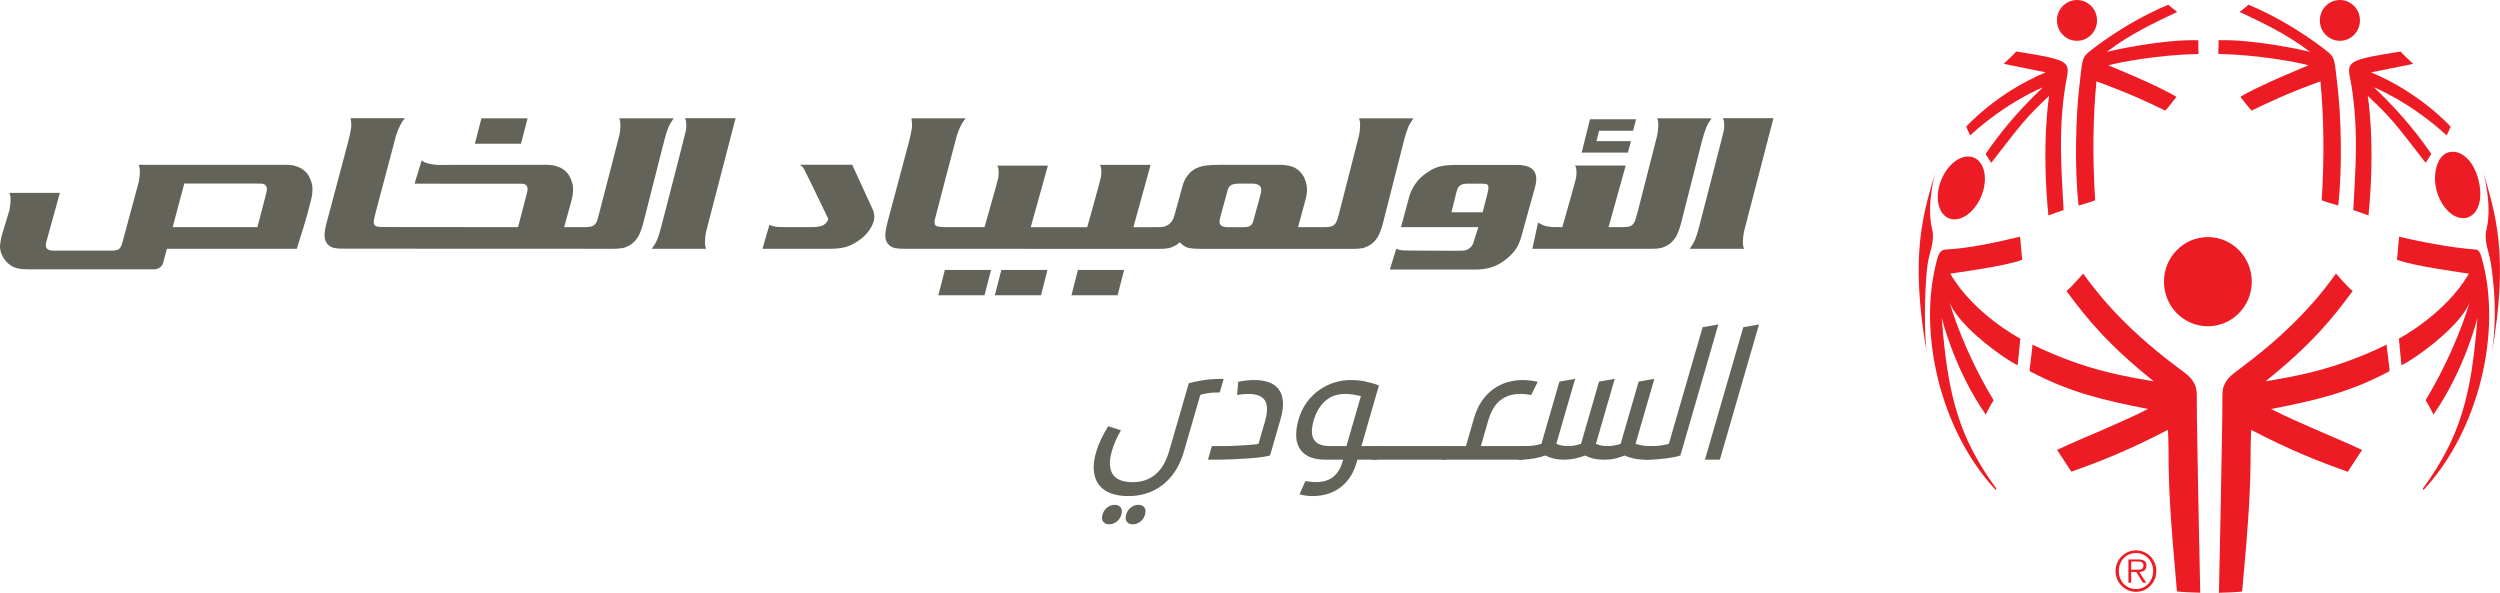 <svg width="194" height="46" viewBox="0 0 194 46" fill="none" xmlns="http://www.w3.org/2000/svg">
<g clip-path="url(#clip0_32_640)">
<path d="M151.21 16.927C152.059 17.298 153.192 16.548 153.737 15.251C154.285 13.961 154.038 12.607 153.188 12.238C152.335 11.867 151.208 12.618 150.66 13.915C150.267 14.84 150.284 15.799 150.637 16.402C150.776 16.638 150.969 16.822 151.208 16.927H151.21Z" fill="#ED1C24"/>
<path d="M161.174 3.167C162.033 3.167 162.73 2.458 162.73 1.583C162.73 0.708 162.033 0 161.174 0C160.314 0 159.619 0.708 159.619 1.583C159.619 2.458 160.312 3.167 161.174 3.167Z" fill="#ED1C24"/>
<path d="M161.34 6.867C161.097 8.901 160.962 13.078 161.302 15.951C161.302 15.951 162.587 15.572 162.585 15.542C162.375 12.359 162.408 9.047 162.685 6.316C165.109 7.189 166.746 7.954 168.027 8.587C168.338 8.247 168.597 7.87 168.892 7.518C167.516 6.658 163.643 5.083 163.604 5.07C164.503 4.815 167.555 4.252 170.596 4.187C170.612 4.187 170.573 3.124 170.596 3.124C167.784 3.04 163.861 3.921 163.477 4.031C165.389 2.578 167.288 1.72 168.952 0.926C168.819 0.841 168.259 0.369 168.259 0.369C164.7 1.849 162.025 4.09 162.004 4.109C161.526 4.56 161.582 4.807 161.338 6.867H161.34Z" fill="#ED1C24"/>
<path d="M152.897 10.499C155.678 7.933 158.559 6.746 158.515 6.789C156.29 8.901 154.979 10.645 154.08 11.945C154.236 12.169 154.358 12.415 154.52 12.635C157.114 9.283 157.216 9.152 159.013 7.434C159.009 7.476 158.401 11.091 158.955 16.723C158.955 16.723 160.134 16.271 160.136 16.32C159.985 13.282 159.648 9.755 160.414 5.871C160.615 4.744 160.234 4.592 156.461 3.997C156.214 4.284 156.045 4.413 155.483 4.954L158.75 5.614C154.929 7.198 152.58 9.824 152.58 9.824C152.58 9.824 152.868 10.527 152.895 10.497L152.897 10.499Z" fill="#ED1C24"/>
<path d="M181.577 3.167C182.436 3.167 183.133 2.458 183.133 1.583C183.133 0.708 182.434 0 181.577 0C180.72 0 180.02 0.708 180.02 1.583C180.02 2.458 180.718 3.167 181.577 3.167Z" fill="#ED1C24"/>
<path d="M172.15 4.185C175.191 4.25 178.244 4.813 179.142 5.068C179.105 5.083 175.23 6.656 173.854 7.516C174.149 7.866 174.408 8.245 174.722 8.585C176.002 7.954 177.638 7.189 180.064 6.314C180.338 9.047 180.373 12.359 180.163 15.54C180.163 15.569 181.444 15.949 181.444 15.949C181.788 13.075 181.654 8.899 181.411 6.864C181.164 4.803 181.222 4.556 180.742 4.107C180.722 4.088 178.044 1.847 174.485 0.367C174.485 0.367 173.927 0.839 173.79 0.923C175.459 1.718 177.357 2.576 179.269 4.029C178.885 3.919 174.963 3.038 172.15 3.122C172.177 3.122 172.134 4.185 172.15 4.185Z" fill="#ED1C24"/>
<path d="M182.332 5.871C183.102 9.757 182.766 13.282 182.616 16.32C182.616 16.271 183.795 16.723 183.795 16.723C184.349 11.091 183.743 7.478 183.737 7.434C185.536 9.152 185.638 9.283 188.232 12.635C188.392 12.415 188.513 12.169 188.67 11.945C187.772 10.647 186.456 8.901 184.233 6.789C184.189 6.746 187.072 7.933 189.851 10.499C189.88 10.527 190.169 9.827 190.169 9.827C190.169 9.827 187.817 7.2 183.999 5.616L187.265 4.957C186.701 4.415 186.533 4.286 186.284 3.999C182.515 4.592 182.129 4.744 182.33 5.874L182.332 5.871Z" fill="#ED1C24"/>
<path d="M149.931 17.779C149.452 15.846 150.218 13.231 150.205 13.282C149.217 16.68 148.182 19.784 149.537 27.498C149.249 25.685 149.386 21.738 149.595 20.425C149.74 19.524 150.164 18.709 149.931 17.779Z" fill="#ED1C24"/>
<path d="M156.747 18.367C155.02 18.785 152.764 19.282 150.977 19.366C150.467 19.39 150.363 19.98 150.303 20.197C148.794 25.759 150.548 33.386 154.865 38.022C154.865 38.022 154.925 37.928 154.918 37.921C151.998 33.909 151.137 30.698 150.678 24.65C150.683 24.692 151.658 28.687 154.105 32.187C154.074 32.147 154.618 31.168 154.703 31.059C153.181 28.55 151.924 25.664 151.241 23.317C151.756 25.095 155.278 27.703 156.57 28.348L156.776 26.279C156.643 26.206 153.127 24.327 151.341 21.232C151.374 21.228 155.871 20.617 156.93 20.151C156.849 19.617 156.786 18.357 156.745 18.367H156.747Z" fill="#ED1C24"/>
<path d="M192.12 19.366C190.337 19.238 187.909 18.785 186.184 18.367C186.143 18.357 186.082 19.619 186.001 20.151C187.058 20.617 191.553 21.228 191.588 21.232C189.801 24.329 186.282 26.206 186.153 26.279L186.354 28.348C187.651 27.7 191.167 25.095 191.686 23.317C191.003 25.664 189.745 28.55 188.226 31.059C188.311 31.168 188.853 32.147 188.824 32.187C191.269 28.689 192.246 24.692 192.25 24.65C191.792 30.698 190.93 33.907 188.01 37.921C188.004 37.93 188.066 38.022 188.066 38.022C192.383 33.386 194.137 25.759 192.63 20.197C192.57 19.98 192.466 19.39 192.122 19.366H192.12Z" fill="#ED1C24"/>
<path d="M189.131 14.96C189.555 16.303 190.607 17.161 191.489 16.875C191.738 16.794 191.945 16.632 192.107 16.409C192.516 15.844 192.576 14.903 192.321 13.931C191.898 12.312 190.843 11.549 189.963 11.834C189.081 12.118 188.71 13.623 189.131 14.962V14.96Z" fill="#ED1C24"/>
<path d="M192.684 13.282C192.668 13.229 193.433 15.844 192.954 17.779C192.724 18.709 193.151 19.524 193.292 20.425C193.736 23.281 193.639 25.685 193.348 27.498C194.708 19.784 193.67 16.68 192.682 13.282H192.684Z" fill="#ED1C24"/>
<path d="M174.738 21.858C174.738 19.946 173.213 18.397 171.331 18.397C169.448 18.397 167.923 19.946 167.923 21.858C167.923 23.771 169.448 25.318 171.331 25.318C173.213 25.318 174.738 23.768 174.738 21.858Z" fill="#ED1C24"/>
<path d="M185.219 26.739C181.018 28.788 177.916 29.216 175.797 29.594C179.429 26.686 181.068 24.62 182.569 22.581C182.293 22.352 182.168 22.242 181.269 21.23C180.491 22.314 178.426 25.187 173.923 28.527C173.061 29.168 172.802 29.381 172.555 29.988C172.453 30.241 172.455 30.753 172.457 31.128C172.468 32.838 172.194 45.93 172.19 46.002C172.617 46 173.991 45.93 173.993 45.892C174.529 40.065 174.641 37.776 174.647 35.157C174.647 34.209 174.691 33.443 174.691 33.359C177.675 34.908 179.7 35.722 182.183 36.61C182.328 36.426 183.272 34.904 183.312 34.921C180.954 33.827 178.545 32.91 176.237 31.742C179.73 31.059 182.307 30.46 185.422 28.807C185.474 28.778 185.163 26.768 185.219 26.743V26.739Z" fill="#ED1C24"/>
<path d="M170.473 31.126C170.473 30.753 170.478 30.239 170.376 29.986C170.129 29.378 169.87 29.163 169.004 28.525C164.505 25.187 162.438 22.312 161.659 21.228C160.759 22.24 160.634 22.35 160.358 22.579C161.863 24.62 163.5 26.686 167.132 29.591C165.009 29.214 161.908 28.786 157.71 26.737C157.766 26.762 157.455 28.771 157.504 28.801C160.618 30.452 163.197 31.052 166.688 31.736C164.382 32.904 161.971 33.821 159.615 34.915C159.652 34.898 160.595 36.42 160.74 36.603C163.226 35.716 165.25 34.902 168.234 33.353C168.234 33.435 168.28 34.202 168.28 35.151C168.288 37.772 168.4 40.059 168.931 45.886C168.936 45.924 170.312 45.994 170.739 45.996C170.733 45.924 170.461 32.834 170.471 31.122L170.473 31.126Z" fill="#ED1C24"/>
<path d="M166.565 43.892C166.565 43.592 166.408 43.415 165.939 43.415H165.165V45.214H165.38V44.383H165.777L166.283 45.214H166.543L166.007 44.383C166.321 44.377 166.561 44.244 166.561 43.892H166.565ZM165.712 44.21H165.382V43.573H165.887C166.105 43.573 166.333 43.607 166.333 43.888C166.333 44.252 165.964 44.21 165.712 44.21Z" fill="#ED1C24"/>
<path d="M165.754 42.707C164.876 42.707 164.166 43.43 164.166 44.313C164.166 45.197 164.876 45.926 165.754 45.926C166.632 45.926 167.333 45.203 167.333 44.313C167.333 43.424 166.63 42.707 165.754 42.707ZM165.754 45.711C164.98 45.711 164.419 45.102 164.419 44.311C164.419 43.521 164.98 42.918 165.754 42.918C166.528 42.918 167.084 43.529 167.084 44.311C167.084 45.093 166.524 45.711 165.754 45.711Z" fill="#ED1C24"/>
<path d="M23.68 13.301C23.47 13.105 23.248 12.978 22.997 12.911C22.931 12.894 22.815 12.833 22.663 12.82C22.512 12.806 22.381 12.795 22.271 12.787H10.767C10.806 12.911 10.831 13.006 10.842 13.078C10.852 13.149 10.856 13.229 10.856 13.32C10.856 13.432 10.846 13.573 10.827 13.744C10.806 13.917 10.788 14.041 10.767 14.123L9.495 18.825C9.435 19.067 9.35 19.232 9.242 19.318C9.132 19.404 8.953 19.447 8.704 19.447H4.134C3.746 19.447 3.553 19.305 3.553 19.023C3.553 18.972 3.555 18.936 3.561 18.917C3.566 18.896 3.578 18.841 3.599 18.751L4.649 14.964H0.72C0.77 15.076 0.799 15.169 0.809 15.245C0.82 15.321 0.824 15.403 0.824 15.496C0.824 15.607 0.814 15.749 0.795 15.919C0.774 16.092 0.755 16.217 0.735 16.299L0.104 18.386C0.083 18.498 0.062 18.628 0.037 18.78C0.012 18.932 0 19.044 0 19.113C0 19.377 0.066 19.636 0.201 19.891C0.336 20.146 0.517 20.361 0.745 20.534C0.913 20.667 1.112 20.762 1.343 20.817C1.571 20.874 1.855 20.901 2.194 20.901H11.971C12.27 20.901 12.548 20.718 12.649 20.433C12.652 20.427 12.772 19.98 12.95 19.309H23.028L23.555 17.625C23.555 17.625 23.792 16.843 23.865 16.558L24.147 15.473C24.232 15.139 24.245 14.893 24.249 14.655C24.253 14.416 24.18 14.146 24.095 13.946C23.987 13.678 23.892 13.497 23.682 13.301H23.68ZM20.673 14.95L20.14 17.003C20.077 17.248 19.971 17.625 19.971 17.625C19.967 17.629 13.399 17.625 13.399 17.625C13.706 16.476 14.048 15.196 14.301 14.241L20.142 14.245C20.233 14.248 20.289 14.25 20.31 14.25C20.33 14.25 20.366 14.256 20.413 14.269C20.683 14.34 20.768 14.566 20.671 14.947L20.673 14.95Z" fill="#636359"/>
<path d="M118.994 13.208C118.757 12.934 118.315 12.797 117.668 12.797H113.087C112.539 12.797 112.106 12.833 111.786 12.905C111.467 12.976 111.155 13.113 110.852 13.316C110.292 13.67 109.873 14.117 109.597 14.655C109.466 14.908 109.375 15.156 109.318 15.399L108.717 17.625H114.717L114.409 18.601C114.393 18.671 114.37 18.747 114.339 18.827C114.308 18.907 114.281 18.968 114.262 19.006C114.216 19.097 114.142 19.181 114.042 19.261C113.942 19.341 113.847 19.392 113.756 19.411C113.731 19.421 113.708 19.428 113.685 19.434C113.662 19.438 113.631 19.442 113.592 19.442C113.552 19.442 113.492 19.444 113.409 19.451C113.328 19.455 113.216 19.459 113.077 19.459C113.077 19.459 109.003 19.449 108.835 19.43C108.667 19.409 108.505 19.369 108.347 19.309L107.853 20.916H114.534C115.3 20.916 115.953 20.739 116.493 20.385C117.099 20.001 117.531 19.554 117.792 19.048C117.886 18.867 117.965 18.664 118.031 18.441L119.129 14.488C119.276 13.91 119.23 13.486 118.994 13.212V13.208ZM115.439 14.958L115.055 16.472H112.637L113.006 14.958C113.027 14.878 113.048 14.808 113.069 14.747C113.089 14.686 113.108 14.642 113.123 14.612C113.245 14.372 113.486 14.252 113.845 14.252H114.964C115.103 14.252 115.213 14.26 115.296 14.275C115.377 14.29 115.435 14.326 115.466 14.38C115.497 14.435 115.509 14.509 115.503 14.598C115.497 14.688 115.474 14.808 115.437 14.958H115.439Z" fill="#636359"/>
<path d="M135.333 17.973L137.62 9.171H133.696C133.746 9.283 133.775 9.375 133.785 9.451C133.795 9.527 133.8 9.612 133.8 9.702C133.8 9.814 133.789 9.951 133.77 10.111C133.75 10.274 131.857 17.579 131.857 17.579C131.797 17.811 131.743 18.007 131.693 18.163C131.643 18.319 131.593 18.458 131.544 18.58C131.494 18.702 131.434 18.82 131.365 18.936C131.297 19.052 131.216 19.177 131.126 19.307H135.335C135.296 19.196 135.271 19.105 135.261 19.035C135.25 18.966 135.246 18.879 135.246 18.778C135.246 18.666 135.256 18.525 135.275 18.355C135.296 18.184 135.315 18.057 135.335 17.975L135.333 17.973Z" fill="#636359"/>
<path d="M132.247 10.341C132.297 10.185 132.347 10.044 132.397 9.917C132.446 9.791 132.507 9.673 132.575 9.561C132.644 9.449 132.725 9.323 132.814 9.181H128.597C128.636 9.293 128.661 9.384 128.671 9.453C128.682 9.525 128.686 9.609 128.686 9.711C128.686 9.822 128.676 9.964 128.657 10.134C128.636 10.307 128.617 10.432 128.597 10.514L127.09 16.411C127.019 16.683 126.957 16.902 126.903 17.062C126.849 17.224 126.779 17.345 126.694 17.427C126.608 17.507 126.507 17.562 126.388 17.587C126.27 17.612 126.11 17.625 125.911 17.625H124.824L126.156 12.846H122.231C122.281 12.957 122.31 13.05 122.321 13.126C122.331 13.202 122.335 13.286 122.335 13.377C122.335 13.489 122.325 13.626 122.306 13.786C122.285 13.948 121.25 17.581 121.25 17.581C121.246 17.596 121.242 17.61 121.237 17.625C120.972 17.625 120.75 17.623 120.575 17.619C120.386 17.614 120.225 17.598 120.09 17.572C119.955 17.547 119.836 17.511 119.731 17.467C119.627 17.421 119.5 17.359 119.351 17.277L118.911 19.307H128.065C128.404 19.307 128.663 19.291 128.842 19.255C129.02 19.219 129.201 19.149 129.379 19.048C129.657 18.886 129.881 18.66 130.052 18.375C130.22 18.091 130.375 17.659 130.514 17.081L130.618 16.657L132.081 10.912C132.141 10.691 132.195 10.501 132.245 10.343L132.247 10.341Z" fill="#636359"/>
<path d="M53.244 9.451C53.254 9.527 53.258 9.612 53.258 9.702C53.258 9.814 53.248 9.951 53.229 10.111C53.209 10.274 51.316 17.579 51.316 17.579C51.255 17.811 51.202 18.007 51.152 18.163C51.102 18.319 51.052 18.458 51.002 18.58C50.953 18.702 50.892 18.82 50.824 18.936C50.755 19.052 50.674 19.177 50.585 19.307H54.794C54.755 19.196 54.73 19.105 54.719 19.035C54.709 18.966 54.705 18.879 54.705 18.778C54.705 18.666 54.715 18.525 54.734 18.355C54.755 18.184 54.773 18.057 54.794 17.975L57.081 9.173H53.157C53.206 9.285 53.236 9.378 53.246 9.453L53.244 9.451Z" fill="#636359"/>
<path d="M51.706 10.341C51.756 10.185 51.806 10.044 51.855 9.917C51.905 9.791 51.965 9.673 52.034 9.561C52.102 9.449 52.183 9.323 52.273 9.181H48.055C48.095 9.293 48.12 9.384 48.13 9.453C48.14 9.525 48.145 9.609 48.145 9.711C48.145 9.822 48.134 9.964 48.115 10.134C48.095 10.307 48.076 10.432 48.055 10.514C48.055 10.514 46.416 16.9 46.362 17.062C46.308 17.224 46.237 17.345 46.152 17.427C46.067 17.507 45.965 17.562 45.847 17.587C45.729 17.612 45.569 17.625 45.37 17.625H43.78C43.786 17.604 44.37 15.475 44.37 15.475C44.455 15.142 44.467 14.895 44.471 14.657C44.475 14.418 44.403 14.149 44.318 13.948C44.21 13.681 44.114 13.499 43.905 13.303C43.695 13.107 43.473 12.98 43.222 12.913C43.155 12.896 43.039 12.835 42.888 12.822C42.736 12.808 42.605 12.797 42.495 12.789L33.988 12.797C33.907 12.797 33.781 12.784 33.613 12.761C33.445 12.738 33.308 12.713 33.202 12.683C33.115 12.66 33.038 12.635 32.967 12.605C32.897 12.576 32.816 12.523 32.722 12.447L32.168 14.254C32.168 14.254 40.518 14.258 40.538 14.258C40.559 14.258 40.594 14.26 40.642 14.273C40.912 14.345 40.997 14.57 40.899 14.952L40.2 17.627L29.719 17.617C29.52 17.617 29.369 17.604 29.261 17.579C29.155 17.553 29.08 17.501 29.039 17.418C28.997 17.338 28.989 17.216 29.02 17.054C29.049 16.891 29.101 16.674 29.174 16.402L30.736 10.505C30.759 10.425 30.805 10.299 30.873 10.126C30.944 9.955 31.006 9.812 31.064 9.702C31.116 9.601 31.166 9.515 31.214 9.445C31.261 9.375 31.332 9.283 31.43 9.173H27.212C27.229 9.314 27.241 9.441 27.254 9.553C27.266 9.664 27.264 9.782 27.248 9.909C27.231 10.035 27.208 10.177 27.175 10.333C27.144 10.489 27.098 10.678 27.044 10.902L25.517 16.647L25.401 17.07C25.239 17.648 25.168 18.08 25.189 18.365C25.21 18.652 25.315 18.875 25.511 19.038C25.637 19.139 25.78 19.208 25.94 19.244C26.1 19.28 26.351 19.297 26.687 19.297L47.528 19.305C47.867 19.305 48.126 19.288 48.304 19.253C48.483 19.217 48.663 19.147 48.842 19.046C49.12 18.884 49.344 18.658 49.514 18.373C49.682 18.089 49.838 17.657 49.977 17.079L51.544 10.91C51.604 10.689 51.658 10.499 51.708 10.341H51.706Z" fill="#636359"/>
<path d="M109.109 10.341C109.159 10.185 109.208 10.044 109.258 9.917C109.308 9.791 109.368 9.673 109.437 9.561C109.505 9.449 109.586 9.323 109.675 9.181H105.458C105.498 9.293 105.523 9.384 105.533 9.453C105.543 9.525 105.547 9.609 105.547 9.711C105.547 9.822 105.537 9.964 105.518 10.134C105.498 10.307 105.479 10.432 105.458 10.514L103.951 16.411C103.881 16.683 103.819 16.902 103.765 17.062C103.711 17.224 103.64 17.345 103.555 17.427C103.47 17.507 103.368 17.562 103.25 17.587C103.132 17.612 102.972 17.625 102.773 17.625H100.73C100.753 17.547 101.289 15.569 101.289 15.569C101.339 15.388 101.374 15.23 101.393 15.099C101.413 14.969 101.422 14.846 101.422 14.735C101.422 14.503 101.386 14.279 101.318 14.066C101.247 13.853 101.154 13.666 101.033 13.503C100.834 13.24 100.598 13.056 100.324 12.949C100.05 12.844 99.68 12.789 99.211 12.789H94.78C94.282 12.789 93.892 12.806 93.61 12.841C93.326 12.877 93.074 12.945 92.856 13.046C92.589 13.168 92.356 13.356 92.163 13.609C91.97 13.862 91.833 14.151 91.752 14.475L91.375 15.854L91.105 16.817C90.972 17.29 90.553 17.617 90.071 17.627C90.071 17.627 88.013 17.633 87.952 17.631L89.287 12.793H85.362C85.412 12.905 85.441 12.997 85.451 13.073C85.462 13.149 85.466 13.233 85.466 13.324C85.466 13.436 85.456 13.573 85.437 13.733C85.416 13.896 84.381 17.583 84.381 17.583C84.376 17.598 84.372 17.612 84.368 17.629H79.985L81.317 12.85H77.393C77.443 12.961 77.472 13.054 77.482 13.13C77.493 13.206 77.497 13.29 77.497 13.381C77.497 13.493 77.486 13.63 77.468 13.79C77.447 13.952 76.411 17.585 76.411 17.585C76.407 17.598 76.405 17.61 76.401 17.623H73.25C73.064 17.619 72.904 17.602 72.771 17.579C72.752 17.574 72.734 17.57 72.715 17.566C72.642 17.537 72.588 17.49 72.555 17.427C72.514 17.347 72.505 17.224 72.537 17.062C72.566 16.9 74.253 10.514 74.253 10.514C74.276 10.434 74.321 10.307 74.39 10.134C74.46 9.964 74.523 9.82 74.581 9.711C74.633 9.609 74.682 9.523 74.73 9.453C74.778 9.384 74.848 9.291 74.946 9.181H70.729C70.745 9.323 70.758 9.449 70.77 9.561C70.783 9.673 70.781 9.791 70.764 9.917C70.748 10.044 70.725 10.185 70.692 10.341C70.66 10.497 70.615 10.687 70.561 10.91L68.915 17.079C68.753 17.657 68.683 18.089 68.703 18.373C68.724 18.66 68.83 18.884 69.025 19.046C69.151 19.147 69.295 19.217 69.454 19.253C69.614 19.288 69.865 19.305 70.202 19.305L89.893 19.314C90.231 19.314 90.491 19.297 90.669 19.261C90.847 19.225 91.028 19.156 91.207 19.054C91.331 18.983 91.443 18.894 91.545 18.797C91.586 18.839 91.63 18.879 91.676 18.919C91.775 19.01 91.869 19.082 91.96 19.132C92.049 19.183 92.157 19.221 92.282 19.246C92.406 19.272 92.56 19.288 92.744 19.299C92.929 19.309 93.164 19.314 93.454 19.314H104.929C105.267 19.314 105.527 19.297 105.705 19.261C105.884 19.225 106.064 19.156 106.243 19.054C106.521 18.892 106.745 18.666 106.915 18.382C107.083 18.097 107.239 17.665 107.378 17.087L107.482 16.664L108.945 10.919C109.005 10.697 109.059 10.508 109.109 10.349V10.341ZM97.19 17.328C97.15 17.408 97.097 17.471 97.026 17.517C96.957 17.564 96.87 17.593 96.766 17.608C96.663 17.623 96.532 17.631 96.372 17.631H95.318C94.861 17.631 94.635 17.496 94.635 17.224C94.635 17.195 94.637 17.157 94.643 17.111C94.647 17.066 94.67 16.957 94.71 16.786L95.229 14.895C95.258 14.764 95.295 14.657 95.341 14.57C95.384 14.484 95.445 14.418 95.519 14.374C95.594 14.33 95.687 14.296 95.801 14.275C95.916 14.254 96.057 14.245 96.225 14.245H97.115C97.383 14.245 97.576 14.286 97.694 14.366C97.812 14.446 97.873 14.572 97.873 14.743C97.873 14.804 97.868 14.867 97.858 14.933C97.848 14.998 97.819 15.112 97.769 15.272L97.296 16.997C97.267 17.138 97.231 17.25 97.192 17.33L97.19 17.328Z" fill="#636359"/>
<path d="M63.83 12.782H62.5H62.041C62.048 12.795 62.245 12.833 62.405 13.143C62.826 13.954 64.277 16.992 64.277 16.992C64.262 17.041 64.241 17.092 64.216 17.14C64.129 17.311 63.99 17.435 63.797 17.511C63.604 17.587 63.33 17.625 62.971 17.625H60.898C60.58 17.625 60.335 17.612 60.163 17.587C59.991 17.562 59.839 17.513 59.707 17.444L59.167 19.305H64.341C64.8 19.305 65.175 19.272 65.472 19.206C65.769 19.141 66.061 19.021 66.346 18.85C66.952 18.496 67.383 18.066 67.639 17.56C67.701 17.437 67.751 17.319 67.788 17.203C67.788 17.203 67.788 17.201 67.788 17.199C67.89 16.898 67.867 16.567 67.734 16.278L66.13 12.784H64.04C63.971 12.784 63.901 12.784 63.826 12.784L63.83 12.782Z" fill="#636359"/>
<path d="M83.144 22.915H86.726L87.232 20.945H83.65L83.144 22.915Z" fill="#636359"/>
<path d="M77.198 22.915H80.78L81.286 20.945H77.706L77.198 22.915Z" fill="#636359"/>
<path d="M72.815 22.915H76.397L76.905 20.945H73.323L72.815 22.915Z" fill="#636359"/>
<path d="M40.939 9.184H37.359L36.85 11.155H40.432L40.939 9.184Z" fill="#636359"/>
<path d="M122.744 11.836V11.84H126.324L126.561 10.954H123.885L124.091 10.143H126.727L126.961 9.257H123.381L122.74 11.836H122.744Z" fill="#636359"/>
<path d="M94.65 30.45C94.276 30.45 93.969 30.471 93.728 30.511C93.485 30.551 93.29 30.595 93.145 30.639L91.869 35.048C91.698 35.634 91.472 36.142 91.188 36.57C90.904 36.998 90.574 37.356 90.198 37.645C89.822 37.934 89.411 38.147 88.967 38.288C88.523 38.427 88.056 38.497 87.569 38.497C87.046 38.497 86.589 38.425 86.201 38.282C85.813 38.136 85.506 37.921 85.284 37.632C85.061 37.343 84.927 36.985 84.883 36.557C84.837 36.129 84.897 35.636 85.059 35.077C85.153 34.752 85.279 34.422 85.441 34.084C85.601 33.747 85.788 33.41 85.999 33.076L86.987 33.388C86.67 33.93 86.435 34.466 86.282 34.997C86.058 35.773 86.078 36.37 86.342 36.789C86.608 37.209 87.131 37.417 87.911 37.417C88.585 37.417 89.165 37.221 89.646 36.829C90.127 36.437 90.491 35.817 90.736 34.97L92.251 29.737C92.512 29.665 92.861 29.591 93.301 29.514C93.741 29.438 94.293 29.398 94.957 29.398L94.652 30.452L94.65 30.45ZM87.019 39.93C86.95 40.164 86.826 40.35 86.645 40.485C86.464 40.62 86.271 40.687 86.068 40.687C85.865 40.687 85.711 40.62 85.607 40.485C85.504 40.35 85.487 40.164 85.555 39.93C85.624 39.696 85.748 39.511 85.929 39.376C86.109 39.241 86.302 39.173 86.506 39.173C86.709 39.173 86.863 39.241 86.967 39.376C87.068 39.511 87.087 39.696 87.019 39.93ZM88.855 39.93C88.787 40.164 88.662 40.35 88.482 40.485C88.301 40.62 88.108 40.687 87.903 40.687C87.697 40.687 87.546 40.62 87.442 40.485C87.338 40.35 87.322 40.164 87.39 39.93C87.459 39.696 87.583 39.511 87.764 39.376C87.944 39.241 88.137 39.173 88.341 39.173C88.544 39.173 88.7 39.241 88.801 39.376C88.903 39.511 88.922 39.696 88.853 39.93H88.855Z" fill="#636359"/>
<path d="M96.086 29.625C96.304 29.579 96.516 29.545 96.721 29.524C96.926 29.501 97.124 29.49 97.31 29.49C97.754 29.49 98.138 29.549 98.464 29.665C98.79 29.783 99.045 29.965 99.23 30.213C99.415 30.462 99.525 30.776 99.554 31.16C99.585 31.544 99.525 31.997 99.373 32.52L98.556 35.347C98.392 35.391 98.159 35.435 97.86 35.476C97.559 35.516 97.217 35.549 96.833 35.577C96.447 35.604 96.03 35.627 95.582 35.644C95.133 35.661 94.683 35.672 94.228 35.672H93.737L94.042 34.617H94.799C95.119 34.617 95.438 34.611 95.758 34.596C96.078 34.582 96.37 34.567 96.636 34.548C96.904 34.531 97.128 34.512 97.31 34.495C97.493 34.478 97.609 34.459 97.659 34.44L98.149 32.75C98.371 31.982 98.375 31.43 98.165 31.086C97.954 30.743 97.524 30.572 96.877 30.572C96.611 30.572 96.318 30.599 96.001 30.652L96.086 29.625Z" fill="#636359"/>
<path d="M105.255 35.939C105.118 36.407 104.931 36.806 104.69 37.131C104.45 37.455 104.178 37.719 103.877 37.921C103.574 38.124 103.252 38.271 102.912 38.36C102.571 38.45 102.227 38.495 101.88 38.495C101.702 38.495 101.525 38.484 101.351 38.461C101.175 38.438 101.004 38.404 100.84 38.36L101.297 37.331C101.434 37.35 101.571 37.367 101.708 37.386C101.845 37.403 101.984 37.413 102.125 37.413C102.329 37.413 102.534 37.39 102.737 37.346C102.941 37.301 103.136 37.219 103.321 37.103C103.505 36.985 103.673 36.821 103.823 36.61C103.972 36.397 104.095 36.129 104.19 35.804L104.23 35.67H102.845C102.287 35.67 101.843 35.581 101.517 35.406C101.191 35.231 100.953 34.999 100.801 34.71C100.65 34.422 100.577 34.09 100.583 33.717C100.589 33.344 100.65 32.958 100.766 32.562C100.917 32.039 101.135 31.586 101.42 31.202C101.704 30.819 102.028 30.5 102.395 30.249C102.76 29.996 103.15 29.806 103.565 29.68C103.978 29.553 104.389 29.49 104.798 29.49C105.207 29.49 105.583 29.528 105.956 29.606C106.33 29.682 106.679 29.783 107.006 29.91L105.645 34.615H107.137L106.832 35.67H105.34L105.261 35.939H105.255ZM105.603 30.732C105.404 30.688 105.199 30.648 104.991 30.616C104.782 30.584 104.572 30.57 104.36 30.57C104.111 30.57 103.866 30.605 103.624 30.677C103.381 30.749 103.155 30.867 102.943 31.029C102.731 31.192 102.538 31.407 102.364 31.672C102.189 31.938 102.046 32.265 101.934 32.653C101.752 33.283 101.76 33.768 101.959 34.105C102.158 34.443 102.565 34.613 103.177 34.613H104.483L105.608 30.732H105.603Z" fill="#636359"/>
<path d="M106.795 34.615H112.519L112.214 35.67H106.49L106.795 34.615Z" fill="#636359"/>
<path d="M111.881 35.67L112.187 34.615H113.758L114.391 32.425C114.54 31.91 114.745 31.468 115.009 31.093C115.273 30.719 115.569 30.414 115.899 30.18C116.229 29.946 116.588 29.773 116.977 29.659C117.365 29.547 117.757 29.49 118.157 29.49C118.388 29.49 118.608 29.505 118.815 29.537C119.023 29.568 119.195 29.598 119.328 29.625L118.817 30.652C118.724 30.635 118.606 30.616 118.46 30.597C118.315 30.578 118.149 30.57 117.962 30.57C117.367 30.57 116.86 30.73 116.439 31.05C116.018 31.371 115.696 31.913 115.474 32.68L114.914 34.615H118.469L118.164 35.67H111.879H111.881Z" fill="#636359"/>
<path d="M126.073 35.345C125.901 35.417 125.683 35.488 125.417 35.562C125.152 35.634 124.838 35.67 124.475 35.67C124.137 35.67 123.85 35.638 123.61 35.575C123.371 35.511 123.165 35.435 122.997 35.345C122.765 35.444 122.503 35.522 122.217 35.581C121.928 35.64 121.648 35.67 121.374 35.67C121.055 35.67 120.775 35.638 120.536 35.575C120.297 35.511 120.092 35.435 119.924 35.345C119.803 35.389 119.666 35.433 119.513 35.474C119.359 35.514 119.199 35.547 119.037 35.575C118.874 35.602 118.71 35.625 118.546 35.642C118.38 35.659 118.232 35.67 118.099 35.67H117.767L118.072 34.615H118.404C118.573 34.615 118.774 34.601 119.008 34.575C119.243 34.548 119.444 34.504 119.614 34.44L121.011 29.613L122.231 29.395L120.77 34.44C121.03 34.559 121.327 34.615 121.665 34.615C122.02 34.615 122.36 34.556 122.688 34.44L124.085 29.613L125.305 29.395L123.844 34.44C124.103 34.559 124.4 34.615 124.739 34.615C125.093 34.615 125.434 34.556 125.762 34.44L127.158 29.613L128.379 29.395L126.918 34.44C126.99 34.468 127.134 34.504 127.345 34.548C127.559 34.594 127.785 34.615 128.024 34.615H128.356L128.051 35.67H127.719C127.364 35.67 127.05 35.64 126.779 35.581C126.507 35.522 126.27 35.444 126.069 35.345H126.073Z" fill="#636359"/>
<path d="M130.4 35.345C130.272 35.389 130.106 35.433 129.904 35.474C129.703 35.514 129.487 35.547 129.263 35.575C129.037 35.602 128.813 35.625 128.591 35.642C128.368 35.659 128.167 35.67 127.991 35.67H127.659L127.964 34.615H128.296C128.535 34.615 128.775 34.592 129.014 34.548C129.253 34.504 129.417 34.468 129.504 34.44L132.123 25.392L133.343 25.177L130.398 35.347L130.4 35.345Z" fill="#636359"/>
<path d="M132.303 35.67L135.279 25.392L136.5 25.177L133.461 35.672H132.303V35.67Z" fill="#636359"/>
</g>
<defs>
<clipPath id="clip0_32_640">
<rect width="194" height="46" fill="white"/>
</clipPath>
</defs>
</svg>

